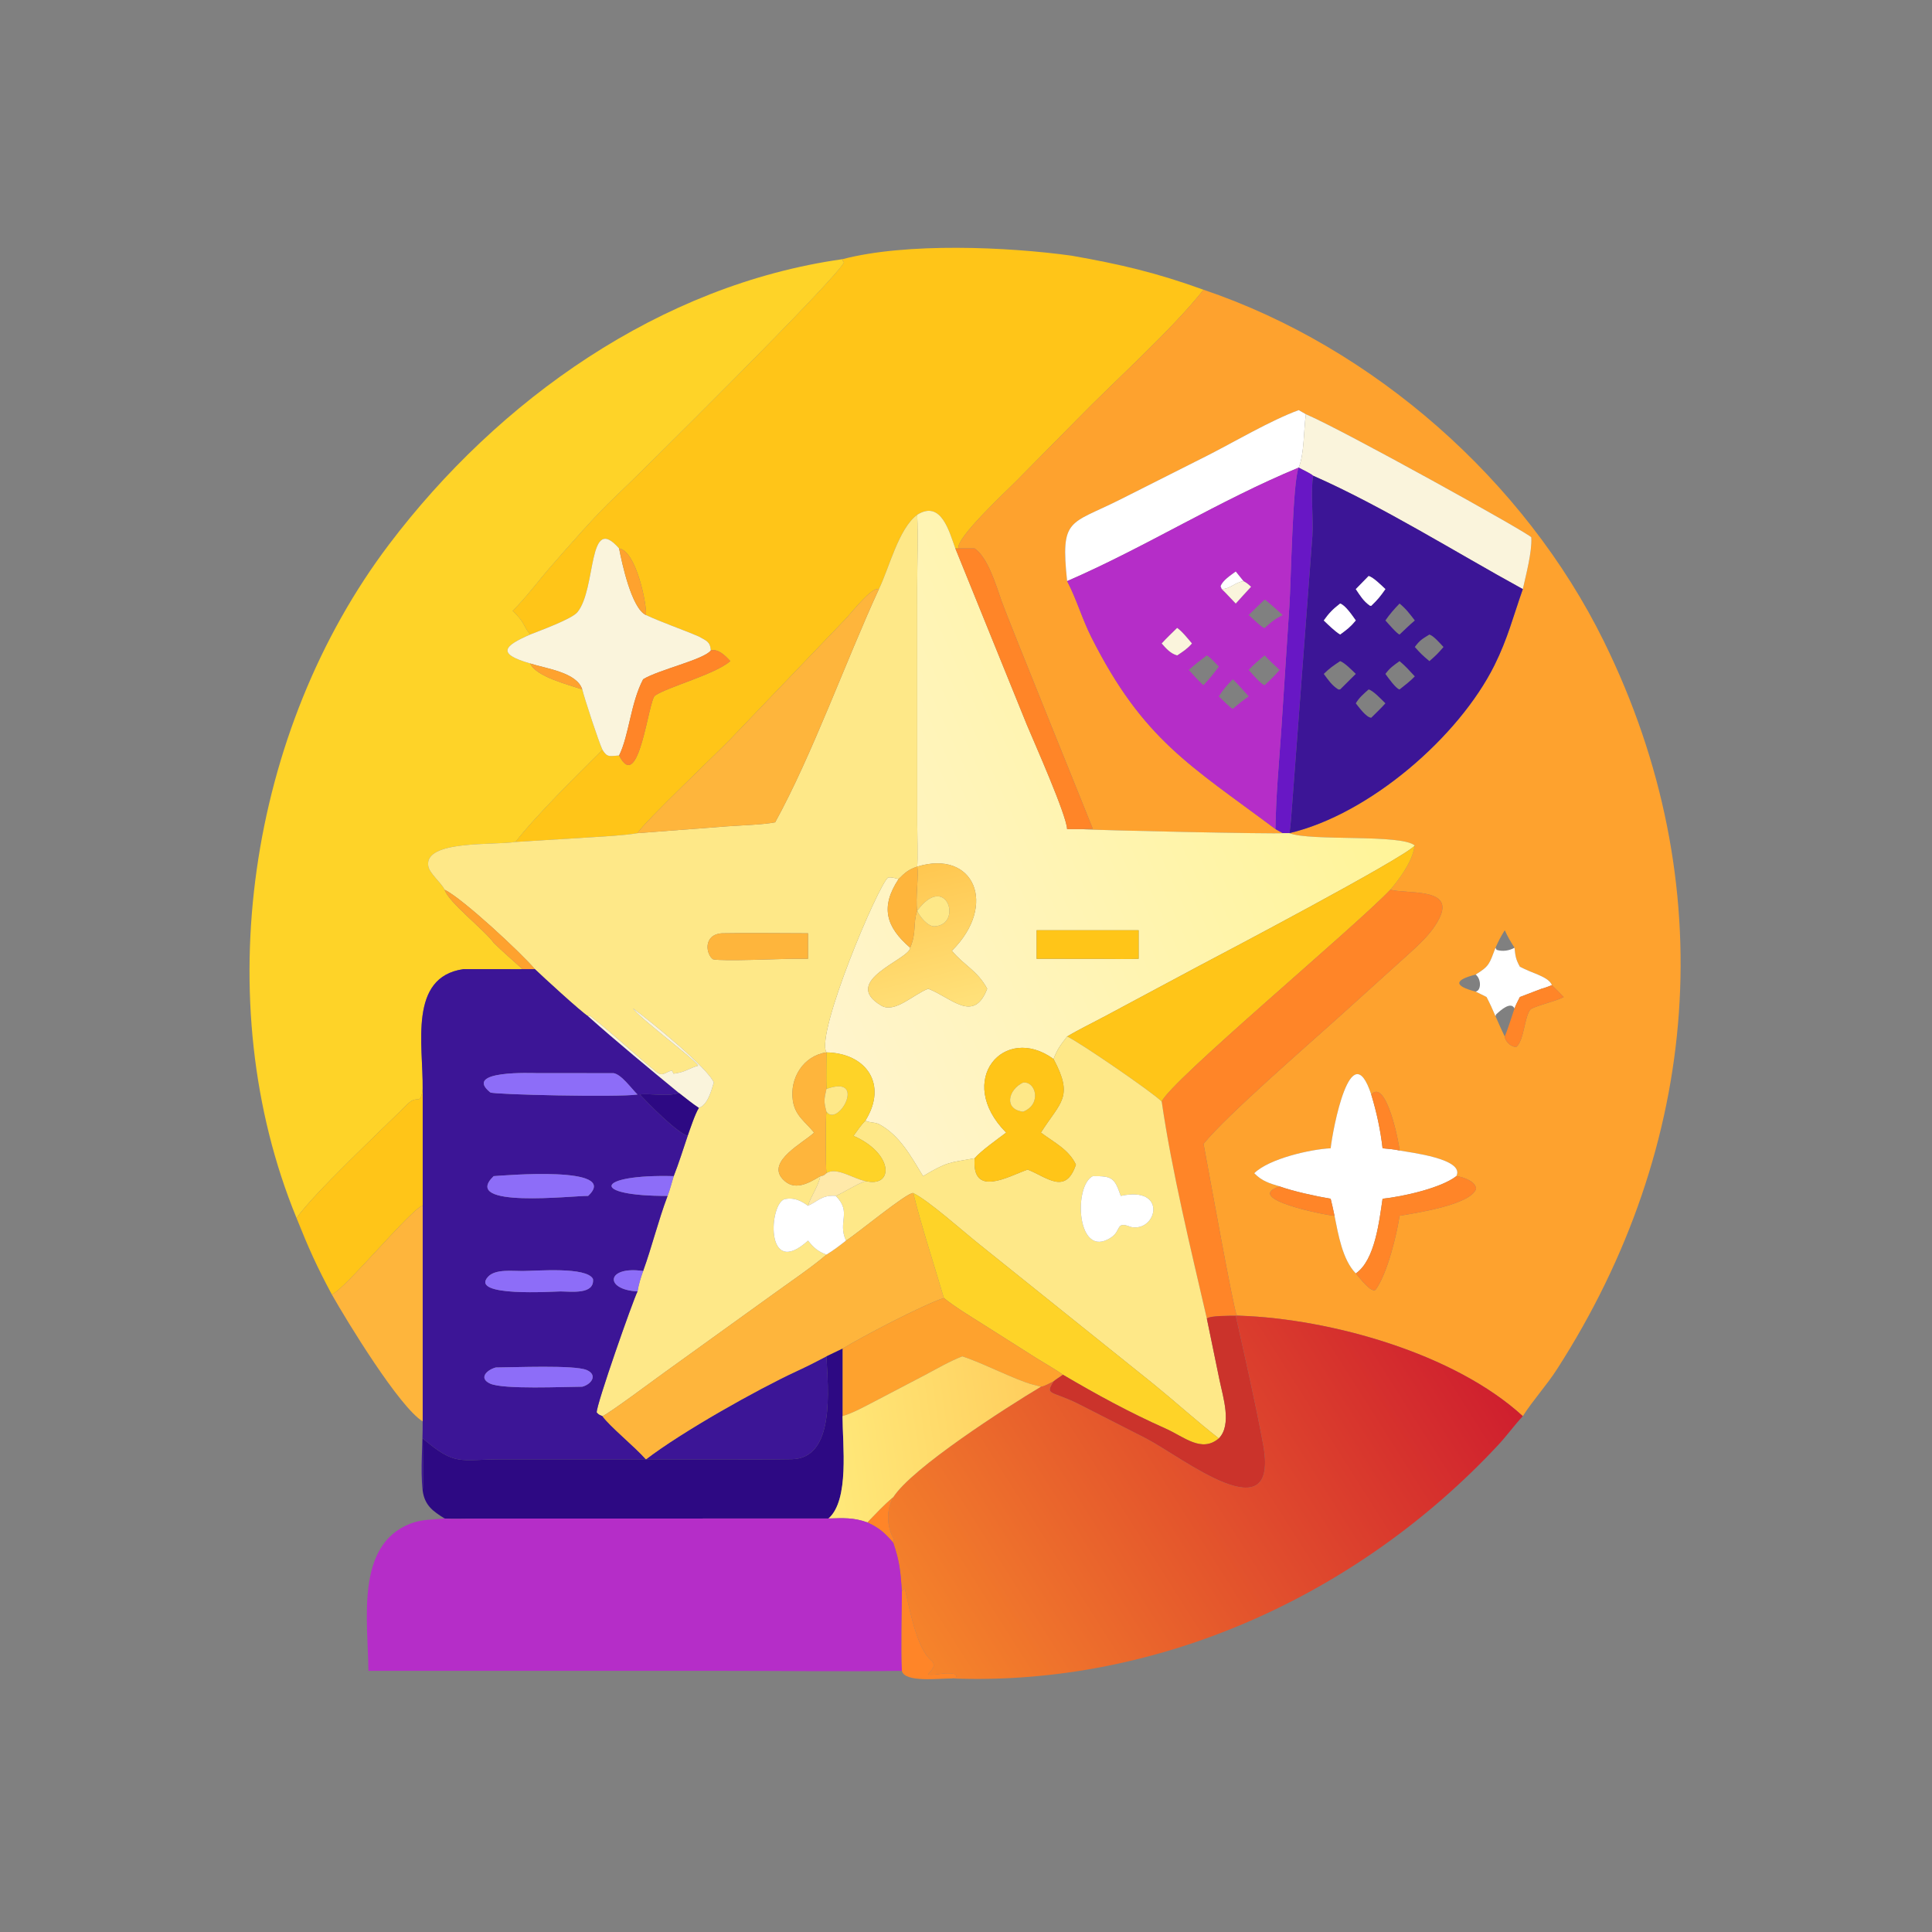 <?xml version="1.0" encoding="utf-8" ?><svg xmlns="http://www.w3.org/2000/svg" xmlns:xlink="http://www.w3.org/1999/xlink" width="1024" height="1024" viewBox="0 0 1024 1024"><rect x="0" y="0" width="1024" height="1024" fill="#808080" stroke="none"/><path fill="#FFC518" transform="scale(2 2)" d="M223.276 68.682C240.308 64.233 266.954 65.412 283.945 67.752C297.185 70.083 306.427 72.272 318.954 76.788C310.319 87.681 295.461 100.854 285.42 111.175L269.215 127.589C266.925 129.928 253.156 142.672 254.01 145.342L253.179 145.342C251.549 140.847 249.403 132.414 243.067 136.423C238.134 140.06 235.663 150.498 232.916 156.121C230.952 155.463 225.644 162.432 224.056 164.065L193.602 195.861C190.186 199.434 170.788 217.798 168.952 220.794C165.426 221.412 159.947 221.669 156.246 221.914L136.615 223.12C141.775 216.406 153.074 205.235 159.652 198.704C160.976 200.85 161.582 200.353 164.069 200.211C169.362 210.636 171.785 185.546 173.599 184.323C177.006 182.026 189.477 178.725 193.539 175.205C192.311 173.85 190.343 171.842 188.381 172.361C188.19 169.962 187.155 169.821 185.204 168.684C180.651 166.729 175.579 165.021 171.185 162.989C171.484 160.345 168.622 146.01 164.069 145.342C155.668 135.695 158.155 155.976 153.018 162.246C151.519 164.076 142.792 167.231 140.495 168.158C138.437 165.523 139.198 165.11 135.863 161.866C139.214 158.626 142.814 153.757 145.951 150.174C150.659 144.796 158.062 136.257 163.28 131.426C167.657 127.374 222.671 72.927 223.656 69.479L223.275 69.113L223.276 68.682Z"/><path fill="#FED328" transform="scale(2 2)" d="M78.596 322.81C54.959 265.343 65.907 193.444 103.097 144.281C132.099 105.94 174.966 75.498 223.276 68.682L223.275 69.113L223.656 69.479C222.671 72.927 167.657 127.374 163.28 131.426C158.062 136.257 150.659 144.796 145.951 150.174C142.814 153.757 139.214 158.626 135.863 161.866C139.198 165.11 138.437 165.523 140.495 168.158C133.594 171.172 131.459 173.228 140.495 175.821C142.056 179.339 150.549 181.418 154.307 182.71C154.96 185.336 158.551 196.295 159.652 198.704C153.074 205.235 141.775 216.406 136.615 223.12C131.126 224.059 112.288 222.53 113.497 229.531C113.833 231.477 116.834 233.813 117.837 235.776C118.726 239.012 128.382 246.433 130.822 249.841C133.416 252.405 135.808 254.4 138.471 256.837C137.3 256.842 136.06 256.872 134.897 256.837L122.769 256.837C108.176 258.957 112.165 276.936 112.013 288.589C111.344 293.301 110.734 289.863 108.02 292.571C101.759 298.818 82.82 316.533 78.596 322.81Z"/><path fill="#FEA22E" transform="scale(2 2)" d="M254.01 145.342C253.156 142.672 266.925 129.928 269.215 127.589L285.42 111.175C295.461 100.854 310.319 87.681 318.954 76.788C363.999 92.023 404.091 127.356 425.068 170.006C456.615 234.148 450.626 303.795 412.616 362.862C409.843 367.172 406.225 371.096 403.566 375.291C385.335 358.581 352.569 349.536 328.682 348.684L327.75 348.513C326.947 347.371 319.962 308.433 318.954 303.14C325.066 295.57 347.083 276.538 355.132 269.247L370.695 255.188C374.556 251.63 379.849 247.433 381.809 242.519C384.715 235.235 372.748 236.965 368.452 235.776C370.702 233.163 373.759 228.942 374.591 225.544L374.94 224.086C371.45 220.929 347.245 223.016 341.699 220.794L341.699 220.794C362.933 215.777 386.604 195.291 396.055 176.284C399.56 169.236 401.022 163.327 403.566 156.121C404.404 152.312 406.025 146.327 405.817 142.413C405.776 141.638 355.346 113.636 346.072 109.773L344.171 108.685C336.875 111.334 327 117.164 319.886 120.775L296.565 132.527C283.336 139.136 281.044 137.21 282.793 154.006L282.981 154.363C285.286 158.799 286.812 164.084 289.213 168.848C302.934 196.075 315.405 202.809 338.009 219.721L339.928 220.794C339.001 221.067 289.403 220.043 286.715 219.721C287.702 219.655 288.509 219.724 289.587 219.617C289.61 219.523 267.002 163.772 265.419 159.266C263.988 155.192 261.862 147.849 258.302 145.342L254.01 145.342ZM396.321 251.164C394.709 255.363 394.773 255.995 391.057 258.27C385.491 259.686 385.082 261.233 391.057 262.786C392.025 263.258 392.997 263.724 393.953 264.221C394.88 266.008 395.531 267.452 396.321 269.309C397.1 271.036 397.937 273.009 398.777 274.685C398.848 275.969 400.535 277.645 401.924 277.387C403.943 275.431 403.973 269.51 405.569 267.536C406.152 266.814 412.333 265.282 414.059 264.394L414.393 264.221C413.375 263.18 412.322 262.061 411.255 261.079C410.825 259.705 408.761 258.814 407.535 258.27C405.757 257.571 404.479 257.046 402.781 256.186C401.683 254.203 401.589 253.332 401.359 251.164C400.286 249.438 399.607 248.363 398.777 246.524C397.667 248.308 397.173 249.255 396.321 251.164ZM363.393 290.059C358.005 273.642 353.16 299.428 352.641 304.306C347.287 304.561 336.296 307.064 332.389 310.918C334.468 313.038 336.374 313.569 339.115 314.413C329.138 317.717 351.56 322.098 353.66 322.202C354.645 327.069 355.755 333.856 359.3 337.471C360.046 338.281 363.614 343.132 364.645 341.673C367.679 337.382 370.151 327.227 370.901 322.202C375.144 321.455 389.777 319.315 391.178 315.032C391.086 313.03 387.618 311.861 385.948 311.688C388.296 307.076 373.597 305.416 370.901 304.9C370.806 303.023 367.37 285.606 363.393 290.059Z"/><path fill="white" transform="scale(2 2)" d="M344.171 108.685L346.072 109.773C345.476 114.017 345.668 120.281 344.171 123.916L344.171 123.916C323.07 132.641 303.684 144.942 282.793 154.006C281.044 137.21 283.336 139.136 296.565 132.527L319.886 120.775C327 117.164 336.875 111.334 344.171 108.685Z"/><path fill="#FAF4DC" transform="scale(2 2)" d="M346.072 109.773C355.346 113.636 405.776 141.638 405.817 142.413C406.025 146.327 404.404 152.312 403.566 156.121C385.629 146.294 366.478 134.228 348.018 126.077C346.97 125.256 345.425 124.622 344.171 123.916C345.668 120.281 345.476 114.017 346.072 109.773Z"/><path fill="#6817C5" transform="scale(2 2)" d="M344.171 123.916L344.171 123.916C345.425 124.622 346.97 125.256 348.018 126.077C347.258 130.146 348.112 137.42 347.796 142.072L342.487 212.578C342.271 214.963 342.116 218.54 341.699 220.794L341.699 220.794L339.928 220.794L338.009 219.721C338.157 210.539 338.901 202.848 339.534 193.751L341.701 160.588C342.123 154.49 342.541 127.491 344.171 123.916Z"/><path fill="#B52DC8" transform="scale(2 2)" d="M282.793 154.006C303.684 144.942 323.07 132.641 344.171 123.916C342.541 127.491 342.123 154.49 341.701 160.588L339.534 193.751C338.901 202.848 338.157 210.539 338.009 219.721C315.405 202.809 302.934 196.075 289.213 168.848C286.812 164.084 285.286 158.799 282.981 154.363L282.793 154.006ZM329.533 154.006L327.485 151.464C326.138 152.481 323.997 153.816 323.48 155.374L323.786 156.121C324.776 157.018 326.427 158.878 327.485 159.942C328.808 158.454 330.19 156.973 331.536 155.502C330.683 154.729 330.521 154.554 329.533 154.006ZM335.143 158.893C333.734 160.242 332.283 161.602 330.917 162.989C331.763 163.713 334.416 166.348 335.09 166.436L335.143 166.411C336.96 164.81 337.726 164.121 339.928 162.989C339.159 162.306 335.786 159.206 335.143 158.893ZM311.949 166.411C310.736 167.618 308.962 169.28 307.868 170.527C309.017 171.826 310.174 173.188 311.949 173.688C313.56 172.628 314.562 172.002 315.872 170.527C314.974 169.446 313.112 167.149 311.949 166.411ZM319.825 173.688C318.037 175.028 316.691 176.044 315.05 177.543C315.94 178.521 318.001 180.915 318.954 181.571C320.641 179.766 321.531 178.636 323.003 176.653C322.164 175.793 320.799 174.251 319.825 173.688ZM335.143 173.688C333.534 175.029 332.319 175.999 330.917 177.543C331.725 178.429 334.232 181.444 335.143 181.571C336.76 180.111 337.663 179.178 339.115 177.543C337.879 176.376 336.25 174.919 335.143 173.688ZM326.711 180.008C325.199 181.568 324.171 182.682 323.003 184.544C323.727 185.245 325.97 187.558 326.711 187.848C328.221 186.53 329.282 185.713 330.917 184.544C329.998 183.546 327.592 180.786 326.711 180.008Z"/><path fill="#3C1596" transform="scale(2 2)" d="M348.018 126.077C366.478 134.228 385.629 146.294 403.566 156.121C401.022 163.327 399.56 169.236 396.055 176.284C386.604 195.291 362.933 215.777 341.699 220.794C342.116 218.54 342.271 214.963 342.487 212.578L347.796 142.072C348.112 137.42 347.258 130.146 348.018 126.077ZM362.698 152.649L359.3 156.121C360.465 157.851 361.327 159.323 363.063 160.525L363.393 160.552C365.12 158.889 365.764 158.093 367.146 156.121C366.159 155.201 363.944 152.959 362.698 152.649ZM355.152 159.942C353.205 161.456 352.266 162.406 350.81 164.428C352.051 165.617 353.701 167.257 355.152 168.158C356.925 166.853 357.861 166.171 359.3 164.428C358.441 163.22 356.563 160.393 355.152 159.942ZM370.901 159.942C369.564 161.311 368.22 162.841 367.146 164.428C367.776 165.12 370.246 168.006 370.901 168.158C372.212 166.922 373.577 165.592 374.94 164.428C373.568 162.65 372.644 161.376 370.901 159.942ZM378.804 168.158C376.903 169.347 376.283 169.625 374.94 171.46C376.444 173.16 377.066 173.755 378.804 175.205C380.422 173.822 381.15 173.101 382.541 171.46C381.682 170.549 379.915 168.476 378.804 168.158ZM355.152 175.205C353.346 176.406 352.337 177.095 350.81 178.591C352.013 180.202 352.956 181.657 354.69 182.72L355.152 182.71L359.3 178.591C358.355 177.675 356.348 175.615 355.152 175.205ZM370.901 175.205C369.26 176.386 368.393 176.944 367.146 178.591C367.77 179.453 369.96 182.565 370.901 182.71C372.205 181.666 373.823 180.449 374.94 179.251C373.548 177.739 372.472 176.522 370.901 175.205ZM362.698 182.71C361.327 183.937 360.26 184.791 359.3 186.386C360.099 187.38 362.06 190.142 363.393 190.208C364.513 189.086 366.142 187.544 367.146 186.386C366.144 185.407 363.884 182.976 362.698 182.71Z"/><defs><linearGradient id="gradient_0" gradientUnits="userSpaceOnUse" x1="351" y1="175.354" x2="203.341" y2="242.955"><stop offset="0" stop-color="#FFF498"/><stop offset="1" stop-color="#FFF4CC"/></linearGradient></defs><path fill="url(#gradient_0)" transform="scale(2 2)" d="M243.067 136.423C249.403 132.414 251.549 140.847 253.179 145.342L272.167 192.179C274.15 196.922 282.602 215.889 282.793 219.721L286.715 219.721C289.403 220.043 339.001 221.067 339.928 220.794L341.699 220.794C347.245 223.016 371.45 220.929 374.94 224.086C371.545 227.697 323.664 252.863 317.494 256.118L293.212 269.105C289.963 270.862 285.885 272.823 282.793 274.685C281.081 276.915 280.169 278.029 279.211 280.65C266.087 271.106 252.968 286.387 266.641 300.154C264.588 301.698 259.757 305.152 258.302 306.94C251.511 308.186 251.223 307.761 244.619 311.688C241.442 306.515 238.618 301.078 233.111 297.997C231.902 297.32 230.437 297.605 229.343 296.971C235.333 287.381 229.597 279.091 219.013 278.892C216.045 273.969 232.81 234.347 235.364 232.54C236.395 232.432 237.131 232.701 238.138 232.95C233.253 240.343 234.76 245.625 241.203 251.164C241.116 254.223 222.504 259.954 233.551 266.497C237.127 268.614 242.138 263.465 245.988 262.026C252.147 264.391 258.034 271.31 261.619 262.026C258.977 257.155 255.557 255.92 252.265 251.959C264.53 239.781 258.055 225.035 243.067 229.663C243.267 227.773 243.083 220.62 243.081 218.416L243.07 155.482C243.074 149.604 243.328 142.143 243.067 136.423ZM274.709 246.524L274.709 254.086L292.371 254.107C295.214 254.11 298.993 254.227 301.751 254.086L301.751 246.524L274.709 246.524Z"/><path fill="#FEE888" transform="scale(2 2)" d="M232.916 156.121C235.663 150.498 238.134 140.06 243.067 136.423C243.328 142.143 243.074 149.604 243.07 155.482L243.081 218.416C243.083 220.62 243.267 227.773 243.067 229.663L243.067 229.663C240.784 230.425 239.846 231.236 238.138 232.95C237.131 232.701 236.395 232.432 235.364 232.54C232.81 234.347 216.045 273.969 219.013 278.892L219.013 278.892C212.902 279.784 209.242 285.699 210.106 291.627C210.7 295.704 213.379 297.226 215.746 300.154C212.925 302.835 203.145 307.74 207.363 312.412C210.449 315.83 214.214 313.598 217.408 311.688C216.719 314.767 214.765 317.174 214.136 319.533C212.301 318.227 210.525 317.306 208.091 317.748C203.777 318.532 202.568 339.297 214.136 328.782C215.665 330.673 216.658 331.587 219.013 332.493C215.367 335.675 208.535 340.308 204.443 343.287L176.013 363.76C173.727 365.389 161.268 374.696 159.652 375.291C158.86 374.951 158.708 374.96 158.13 374.311C158.03 372.245 167.736 344.624 168.952 342.24C169.294 340.228 169.765 338.744 170.439 336.834C172.761 330.432 174.434 323.505 176.919 316.926C177.423 315.666 178.123 313.077 178.543 311.688C179.847 308.397 181.092 304.414 182.239 301.018C182.902 299.144 184.224 295.135 185.204 293.61C187.564 292.799 188.524 289.011 189.161 286.891C187.711 283.118 172.311 270.51 167.738 267.23C169.039 269.443 184.288 280.843 185.02 282.417C182.329 283.191 181.764 284.118 178.486 284.545L178.103 283.723C176.535 283.932 175.675 285.467 174.001 284.117C168.079 279.34 162.367 273.86 156.369 269.209L155.859 269.309C154.038 268.203 143.662 258.675 141.762 256.837C138.1 252.524 122.742 238.227 117.837 235.776C116.834 233.813 113.833 231.477 113.497 229.531C112.288 222.53 131.126 224.059 136.615 223.12L156.246 221.914C159.947 221.669 165.426 221.412 168.952 220.794L192.752 218.982C195.858 218.752 202.62 218.54 205.437 217.909C215.193 200.198 224.205 175.053 232.916 156.121ZM191.335 247.331C186.247 247.668 187.083 252.974 188.972 254.223C191.769 254.813 206.803 254.081 210.625 254.086L214.136 254.086L214.136 247.331C206.662 247.33 198.771 247.192 191.335 247.331Z"/><path fill="#FAF4DC" transform="scale(2 2)" d="M140.495 168.158C142.792 167.231 151.519 164.076 153.018 162.246C158.155 155.976 155.668 135.695 164.069 145.342C164.791 149.08 167.36 161.258 171.185 162.989C175.579 165.021 180.651 166.729 185.204 168.684C187.155 169.821 188.19 169.962 188.381 172.361C186.602 174.79 174.542 177.479 170.439 180.008C167.11 186.334 166.714 194.87 164.069 200.211C161.582 200.353 160.976 200.85 159.652 198.704C158.551 196.295 154.96 185.336 154.307 182.71C152.875 178.137 144.596 177.179 140.495 175.821C131.459 173.228 133.594 171.172 140.495 168.158Z"/><path fill="#FF8528" transform="scale(2 2)" d="M253.179 145.342L254.01 145.342L258.302 145.342C261.862 147.849 263.988 155.192 265.419 159.266C267.002 163.772 289.61 219.523 289.587 219.617C288.509 219.724 287.702 219.655 286.715 219.721L282.793 219.721C282.602 215.889 274.15 196.922 272.167 192.179L253.179 145.342Z"/><path fill="#FEA22E" transform="scale(2 2)" d="M164.069 145.342C168.622 146.01 171.484 160.345 171.185 162.989C167.36 161.258 164.791 149.08 164.069 145.342Z"/><path fill="white" transform="scale(2 2)" d="M327.485 151.464L329.533 154.006C327.158 154.401 326.091 156.049 323.786 156.121L323.48 155.374C323.997 153.816 326.138 152.481 327.485 151.464Z"/><path fill="white" transform="scale(2 2)" d="M359.3 156.121L362.698 152.649C363.944 152.959 366.159 155.201 367.146 156.121C365.764 158.093 365.12 158.889 363.393 160.552L363.063 160.525C361.327 159.323 360.465 157.851 359.3 156.121Z"/><path fill="#FAF4DC" transform="scale(2 2)" d="M329.533 154.006C330.521 154.554 330.683 154.729 331.536 155.502C330.19 156.973 328.808 158.454 327.485 159.942C326.427 158.878 324.776 157.018 323.786 156.121C326.091 156.049 327.158 154.401 329.533 154.006Z"/><path fill="#FEB53C" transform="scale(2 2)" d="M168.952 220.794C170.788 217.798 190.186 199.434 193.602 195.861L224.056 164.065C225.644 162.432 230.952 155.463 232.916 156.121C224.205 175.053 215.193 200.198 205.437 217.909C202.62 218.54 195.858 218.752 192.752 218.982L168.952 220.794Z"/><path fill="white" transform="scale(2 2)" d="M350.81 164.428C352.266 162.406 353.205 161.456 355.152 159.942C356.563 160.393 358.441 163.22 359.3 164.428C357.861 166.171 356.925 166.853 355.152 168.158C353.701 167.257 352.051 165.617 350.81 164.428Z"/><path fill="#FAF4DC" transform="scale(2 2)" d="M307.868 170.527C308.962 169.28 310.736 167.618 311.949 166.411C313.112 167.149 314.974 169.446 315.872 170.527C314.562 172.002 313.56 172.628 311.949 173.688C310.174 173.188 309.017 171.826 307.868 170.527Z"/><path fill="#FF8528" transform="scale(2 2)" d="M188.381 172.361C190.343 171.842 192.311 173.85 193.539 175.205C189.477 178.725 177.006 182.026 173.599 184.323C171.785 185.546 169.362 210.636 164.069 200.211C166.714 194.87 167.11 186.334 170.439 180.008C174.542 177.479 186.602 174.79 188.381 172.361Z"/><path fill="#FEA22E" transform="scale(2 2)" d="M140.495 175.821C144.596 177.179 152.875 178.137 154.307 182.71C150.549 181.418 142.056 179.339 140.495 175.821Z"/><path fill="#FFC518" transform="scale(2 2)" d="M374.94 224.086L374.591 225.544C373.759 228.942 370.702 233.163 368.452 235.776C359.023 245.733 309.984 286.662 307.868 291.937C305.723 289.65 285.642 275.894 282.793 274.685C285.885 272.823 289.963 270.862 293.212 269.105L317.494 256.118C323.664 252.863 371.545 227.697 374.94 224.086Z"/><defs><linearGradient id="gradient_1" gradientUnits="userSpaceOnUse" x1="239.487" y1="230.708" x2="248.998" y2="268.219"><stop offset="0" stop-color="#FFC750"/><stop offset="1" stop-color="#FFE17A"/></linearGradient></defs><path fill="url(#gradient_1)" transform="scale(2 2)" d="M243.067 229.663L243.067 229.663C258.055 225.035 264.53 239.781 252.265 251.959C255.557 255.92 258.977 257.155 261.619 262.026C258.034 271.31 252.147 264.391 245.988 262.026C242.138 263.465 237.127 268.614 233.551 266.497C222.504 259.954 241.116 254.223 241.203 251.164C242.963 247.051 241.895 244.677 243.067 241.372C243.717 242.871 245.884 245.602 247.7 245.489C255.299 245.013 250.754 230.937 243.067 241.372C242.531 238.272 243.561 231.77 243.067 229.663Z"/><path fill="#FEB53C" transform="scale(2 2)" d="M238.138 232.95C239.846 231.236 240.784 230.425 243.067 229.663C243.561 231.77 242.531 238.272 243.067 241.372L243.067 241.372C241.895 244.677 242.963 247.051 241.203 251.164C234.76 245.625 233.253 240.343 238.138 232.95Z"/><path fill="#FEA22E" transform="scale(2 2)" d="M130.822 249.841C128.382 246.433 118.726 239.012 117.837 235.776C122.742 238.227 138.1 252.524 141.762 256.837L138.471 256.837C135.808 254.4 133.416 252.405 130.822 249.841Z"/><path fill="#FF8528" transform="scale(2 2)" d="M368.452 235.776C372.748 236.965 384.715 235.235 381.809 242.519C379.849 247.433 374.556 251.63 370.695 255.188L355.132 269.247C347.083 276.538 325.066 295.57 318.954 303.14C319.962 308.433 326.947 347.371 327.75 348.513L328.682 348.684L327.485 348.684C325.895 348.72 320.743 348.61 319.825 349.43C315.623 331.206 310.541 310.373 307.868 291.937C309.984 286.662 359.023 245.733 368.452 235.776Z"/><path fill="#FEE888" transform="scale(2 2)" d="M243.067 241.372C250.754 230.937 255.299 245.013 247.7 245.489C245.884 245.602 243.717 242.871 243.067 241.372L243.067 241.372Z"/><path fill="#FFC518" transform="scale(2 2)" d="M274.709 254.086L274.709 246.524L301.751 246.524L301.751 254.086C298.993 254.227 295.214 254.11 292.371 254.107L274.709 254.086Z"/><path fill="#FEB53C" transform="scale(2 2)" d="M210.625 254.086C206.803 254.081 191.769 254.813 188.972 254.223C187.083 252.974 186.247 247.668 191.335 247.331C198.771 247.192 206.662 247.33 214.136 247.331L214.136 254.086L210.625 254.086Z"/><path fill="white" transform="scale(2 2)" d="M391.057 258.27C394.773 255.995 394.709 255.363 396.321 251.164L396.62 251.725C398.205 252.206 399.908 251.976 401.359 251.164C401.589 253.332 401.683 254.203 402.781 256.186C404.479 257.046 405.757 257.571 407.535 258.27C408.761 258.814 410.825 259.705 411.255 261.079C410.383 261.405 409.416 261.813 408.522 262.026L402.781 264.221C402.278 265.216 401.735 266.205 401.359 267.251C400.395 265.308 397.753 267.631 396.462 268.859L396.321 269.309C395.531 267.452 394.88 266.008 393.953 264.221C392.997 263.724 392.025 263.258 391.057 262.786C392.601 262.511 392.567 259.395 391.057 258.27Z"/><path fill="#3C1596" transform="scale(2 2)" d="M112.013 288.589C112.165 276.936 108.176 258.957 122.769 256.837L134.897 256.837C136.06 256.872 137.3 256.842 138.471 256.837L141.762 256.837C143.662 258.675 154.038 268.203 155.859 269.309C163.233 275.878 172.247 283.326 179.939 289.649C176.797 290.718 172.125 289.665 169.552 290.059C171.907 292.548 179.362 300.16 182.239 301.018C181.092 304.414 179.847 308.397 178.543 311.688C157.645 311.128 156.103 317.001 176.919 316.926C174.434 323.505 172.761 330.432 170.439 336.834C160.706 335.387 159.997 341.775 168.952 342.24C167.736 344.624 158.03 372.245 158.13 374.311C158.708 374.96 158.86 374.951 159.652 375.291C161.676 378.095 168.009 383.176 171.185 386.753C180.702 379.449 200.581 368.263 211.08 363.401C213.751 362.165 216.422 360.824 219.013 359.448C219.447 368.224 221.357 386.511 209.836 386.702C203.746 386.802 197.646 386.763 191.555 386.761L133.252 386.738C121.508 386.748 120.848 388.646 112.013 381.188C112.058 382.962 112.225 393.691 112.013 395.03C111.364 389.517 112.078 382.355 112.013 376.68L112.013 319.533L112.013 288.589ZM162.584 284.395L142.353 284.386C141.268 284.386 122.507 283.546 129.935 289.502C130.665 290.087 163.973 290.836 168.952 290.059C167.297 288.463 164.697 284.722 162.584 284.395ZM130.822 311.688C121.871 320.338 151.837 316.85 155.859 316.926C164.602 308.794 133.218 311.539 130.822 311.688ZM138.471 336.834C135.822 336.86 131.304 336.251 129.359 338.333C124.246 343.805 146.88 342.245 148.522 342.24C151.298 342.244 157.625 343.162 157.143 338.932C155.449 335.656 142.285 336.816 138.471 336.834ZM131.39 362.397C128.989 363.044 126.759 365.25 129.915 366.679C133.415 368.265 149.474 367.503 154.307 367.492C156.765 366.846 158.44 364.373 155.509 363.085C152.285 361.669 136.012 362.387 131.39 362.397Z"/><path fill="#FF8528" transform="scale(2 2)" d="M408.522 262.026C409.416 261.813 410.383 261.405 411.255 261.079C412.322 262.061 413.375 263.18 414.393 264.221L414.059 264.394C412.333 265.282 406.152 266.814 405.569 267.536C403.973 269.51 403.943 275.431 401.924 277.387C400.535 277.645 398.848 275.969 398.777 274.685C399.488 273.068 400.735 269.08 401.359 267.251C401.735 266.205 402.278 265.216 402.781 264.221L408.522 262.026Z"/><path fill="#FAF4DC" transform="scale(2 2)" d="M155.859 269.309L156.369 269.209C162.367 273.86 168.079 279.34 174.001 284.117C175.675 285.467 176.535 283.932 178.103 283.723L178.486 284.545C181.764 284.118 182.329 283.191 185.02 282.417C184.288 280.843 169.039 269.443 167.738 267.23C172.311 270.51 187.711 283.118 189.161 286.891C188.524 289.011 187.564 292.799 185.204 293.61C183.429 292.436 181.629 290.968 179.939 289.649C172.247 283.326 163.233 275.878 155.859 269.309Z"/><path fill="#FEE888" transform="scale(2 2)" d="M279.211 280.65C280.169 278.029 281.081 276.915 282.793 274.685C285.642 275.894 305.723 289.65 307.868 291.937C310.541 310.373 315.623 331.206 319.825 349.43L323.182 365.722C324.098 370.168 326.541 377.595 323.003 381.188C317.162 376.634 311.509 371.51 305.712 366.796L259.63 329.83C255.515 326.573 246.091 318.139 242.021 316.171C240.529 315.819 226.837 327.176 224.194 328.782C221.886 323.713 225.833 321.349 221.496 316.926C224.274 315.669 226.432 314.096 229.343 312.989C236.959 314.842 236.852 305.662 226.192 301.018C227.184 299.637 228.156 298.181 229.343 296.971C230.437 297.605 231.902 297.32 233.111 297.997C238.618 301.078 241.442 306.515 244.619 311.688C251.223 307.761 251.511 308.186 258.302 306.94C257.43 317.521 267.239 311.747 272.062 310.063L272.357 309.964C277.521 312.009 282.411 316.766 285.137 308.633C283.235 304.662 279.546 302.876 275.853 300.154C281.068 291.94 284.623 290.826 279.211 280.65ZM289.599 311.688C284.37 314.297 285.364 333.958 294.436 327.96C297.263 326.091 295.588 323.507 299.644 325.146C306.595 326.705 309.581 314.171 297.014 316.926C295.339 312.095 294.738 311.663 289.599 311.688Z"/><path fill="#FFC518" transform="scale(2 2)" d="M266.641 300.154C252.968 286.387 266.087 271.106 279.211 280.65C284.623 290.826 281.068 291.94 275.853 300.154C279.546 302.876 283.235 304.662 285.137 308.633C282.411 316.766 277.521 312.009 272.357 309.964L272.062 310.063C267.239 311.747 257.43 317.521 258.302 306.94C259.757 305.152 264.588 301.698 266.641 300.154ZM271.139 286.891C267.071 288.815 266.026 294.051 271.139 294.603C276.123 292.68 274.535 286.516 271.139 286.891Z"/><path fill="#FED328" transform="scale(2 2)" d="M219.013 278.892C229.597 279.091 235.333 287.381 229.343 296.971C228.156 298.181 227.184 299.637 226.192 301.018C236.852 305.662 236.959 314.842 229.343 312.989C226.364 312.497 221.605 309.101 219.013 310.918C218.8 309.265 218.764 295.868 219.013 294.603C222.132 298.973 229.934 284.644 219.013 288.589C218.918 285.536 219.01 281.984 219.013 278.892L219.013 278.892Z"/><path fill="#FEB53C" transform="scale(2 2)" d="M215.746 300.154C213.379 297.226 210.7 295.704 210.106 291.627C209.242 285.699 212.902 279.784 219.013 278.892C219.01 281.984 218.918 285.536 219.013 288.589C218.4 291.432 218.274 291.768 219.013 294.603C218.764 295.868 218.8 309.265 219.013 310.918C218.366 311.467 218.382 311.521 217.527 311.714L217.408 311.688C214.214 313.598 210.449 315.83 207.363 312.412C203.145 307.74 212.925 302.835 215.746 300.154Z"/><path fill="#8D6DF8" transform="scale(2 2)" d="M168.952 290.059C163.973 290.836 130.665 290.087 129.935 289.502C122.507 283.546 141.268 284.386 142.353 284.386L162.584 284.395C164.697 284.722 167.297 288.463 168.952 290.059Z"/><path fill="white" transform="scale(2 2)" d="M352.641 304.306C353.16 299.428 358.005 273.642 363.393 290.059C364.828 294.765 365.828 299.409 366.396 304.306C367.908 304.454 369.423 304.557 370.901 304.9C373.597 305.416 388.296 307.076 385.948 311.688C381.861 314.878 371.662 317.129 366.396 317.677C365.517 323.496 364.42 333.966 359.3 337.471C355.755 333.856 354.645 327.069 353.66 322.202C353.344 320.641 353.024 319.223 352.641 317.677C348.84 317.048 342.653 315.692 339.115 314.413C336.374 313.569 334.468 313.038 332.389 310.918C336.296 307.064 347.287 304.561 352.641 304.306Z"/><path fill="#FEE888" transform="scale(2 2)" d="M271.139 294.603C266.026 294.051 267.071 288.815 271.139 286.891C274.535 286.516 276.123 292.68 271.139 294.603Z"/><path fill="#FEE888" transform="scale(2 2)" d="M219.013 288.589C229.934 284.644 222.132 298.973 219.013 294.603C218.274 291.768 218.4 291.432 219.013 288.589Z"/><path fill="#FFC518" transform="scale(2 2)" d="M78.596 322.81C82.82 316.533 101.759 298.818 108.02 292.571C110.734 289.863 111.344 293.301 112.013 288.589L112.013 319.533C109.215 320.04 91.015 342.169 87.932 343.042C83.914 335.558 81.728 330.655 78.596 322.81Z"/><path fill="#FF8528" transform="scale(2 2)" d="M363.393 290.059C367.37 285.606 370.806 303.023 370.901 304.9C369.423 304.557 367.908 304.454 366.396 304.306C365.828 299.409 364.828 294.765 363.393 290.059Z"/><path fill="#2D0983" transform="scale(2 2)" d="M169.552 290.059C172.125 289.665 176.797 290.718 179.939 289.649C181.629 290.968 183.429 292.436 185.204 293.61C184.224 295.135 182.902 299.144 182.239 301.018C179.362 300.16 171.907 292.548 169.552 290.059Z"/><path fill="#FFE9A9" transform="scale(2 2)" d="M219.013 310.918C221.605 309.101 226.364 312.497 229.343 312.989C226.432 314.096 224.274 315.669 221.496 316.926C217.743 316.636 216.788 318.367 214.136 319.533C214.765 317.174 216.719 314.767 217.408 311.688L217.527 311.714C218.382 311.521 218.366 311.467 219.013 310.918Z"/><path fill="#8D6DF8" transform="scale(2 2)" d="M155.859 316.926C151.837 316.85 121.871 320.338 130.822 311.688C133.218 311.539 164.602 308.794 155.859 316.926Z"/><path fill="#8D6DF8" transform="scale(2 2)" d="M176.919 316.926C156.103 317.001 157.645 311.128 178.543 311.688C178.123 313.077 177.423 315.666 176.919 316.926Z"/><path fill="white" transform="scale(2 2)" d="M299.644 325.146C295.588 323.507 297.263 326.091 294.436 327.96C285.364 333.958 284.37 314.297 289.599 311.688C294.738 311.663 295.339 312.095 297.014 316.926C309.581 314.171 306.595 326.705 299.644 325.146Z"/><path fill="#FF8528" transform="scale(2 2)" d="M366.396 317.677C371.662 317.129 381.861 314.878 385.948 311.688C387.618 311.861 391.086 313.03 391.178 315.032C389.777 319.315 375.144 321.455 370.901 322.202C370.151 327.227 367.679 337.382 364.645 341.673C363.614 343.132 360.046 338.281 359.3 337.471C364.42 333.966 365.517 323.496 366.396 317.677Z"/><path fill="#FF8528" transform="scale(2 2)" d="M353.66 322.202C351.56 322.098 329.138 317.717 339.115 314.413C342.653 315.692 348.84 317.048 352.641 317.677C353.024 319.223 353.344 320.641 353.66 322.202Z"/><path fill="#FEB53C" transform="scale(2 2)" d="M224.194 328.782C226.837 327.176 240.529 315.819 242.021 316.171C244.397 325.691 247.385 334.598 250.132 343.976C244.138 346.017 228.552 354.188 223.276 357.403L219.013 359.448C216.422 360.824 213.751 362.165 211.08 363.401C200.581 368.263 180.702 379.449 171.185 386.753C168.009 383.176 161.676 378.095 159.652 375.291C161.268 374.696 173.727 365.389 176.013 363.76L204.443 343.287C208.535 340.308 215.367 335.675 219.013 332.493C221.04 331.255 222.341 330.233 224.194 328.782Z"/><path fill="#FED328" transform="scale(2 2)" d="M242.021 316.171C246.091 318.139 255.515 326.573 259.63 329.83L305.712 366.796C311.509 371.51 317.162 376.634 323.003 381.188C318.407 385.098 313.801 380.764 308.867 378.57C299.374 374.352 290.637 369.579 281.696 364.323C280.223 363.198 276.658 361.171 274.851 360.035L260.433 350.899C257.26 348.888 252.986 346.315 250.132 343.976C247.385 334.598 244.397 325.691 242.021 316.171Z"/><path fill="white" transform="scale(2 2)" d="M214.136 319.533C216.788 318.367 217.743 316.636 221.496 316.926C225.833 321.349 221.886 323.713 224.194 328.782C222.341 330.233 221.04 331.255 219.013 332.493C216.658 331.587 215.665 330.673 214.136 328.782C202.568 339.297 203.777 318.532 208.091 317.748C210.525 317.306 212.301 318.227 214.136 319.533Z"/><path fill="#FEB53C" transform="scale(2 2)" d="M87.932 343.042C91.015 342.169 109.215 320.04 112.013 319.533L112.013 376.68C105.842 372.913 91.967 350.174 87.932 343.042Z"/><path fill="#8D6DF8" transform="scale(2 2)" d="M168.952 342.24C159.997 341.775 160.706 335.387 170.439 336.834C169.765 338.744 169.294 340.228 168.952 342.24Z"/><path fill="#8D6DF8" transform="scale(2 2)" d="M148.522 342.24C146.88 342.245 124.246 343.805 129.359 338.333C131.304 336.251 135.822 336.86 138.471 336.834C142.285 336.816 155.449 335.656 157.143 338.932C157.625 343.162 151.298 342.244 148.522 342.24Z"/><path fill="#FEA22E" transform="scale(2 2)" d="M223.276 357.403C228.552 354.188 244.138 346.017 250.132 343.976C252.986 346.315 257.26 348.888 260.433 350.899L274.851 360.035C276.658 361.171 280.223 363.198 281.696 364.323C281.356 364.556 279.351 365.892 279.211 366.075C278.397 366.48 276.65 367.474 275.853 367.492L273.748 366.939C269.055 365.702 260.529 361.22 255.02 359.448C251.904 360.633 248.2 362.759 245.199 364.357L231.781 371.383C229.115 372.757 226.118 374.442 223.276 375.291L223.276 357.403Z"/><path fill="#CB332B" transform="scale(2 2)" d="M319.825 349.43C320.743 348.61 325.895 348.72 327.485 348.684C330.018 359.989 332.6 371.234 334.726 382.658C339.26 407.021 313.264 386.147 303.701 381.194L286.183 372.254C278.633 368.424 276.782 369.899 279.211 366.075C279.351 365.892 281.356 364.556 281.696 364.323C290.637 369.579 299.374 374.352 308.867 378.57C313.801 380.764 318.407 385.098 323.003 381.188C326.541 377.595 324.098 370.168 323.182 365.722L319.825 349.43Z"/><defs><linearGradient id="gradient_2" gradientUnits="userSpaceOnUse" x1="385.445" y1="347.832" x2="242.336" y2="438.506"><stop offset="0" stop-color="#CF1F2E"/><stop offset="1" stop-color="#F6852B"/></linearGradient></defs><path fill="url(#gradient_2)" transform="scale(2 2)" d="M327.485 348.684L328.682 348.684C352.569 349.536 385.335 358.581 403.566 375.291C401.268 377.762 399.291 380.519 397.041 382.935C360.01 422.685 307.013 446.913 252.265 444.807L253.314 444.584L253.469 444.099L252.957 443.639C250.217 442.991 248.031 444.158 245.918 443.748C246.939 442.599 248.285 441.291 246.746 439.982C242.821 436.645 241.009 426.031 239.791 421.001L239.016 421.694C238.63 416.418 238.436 413.862 236.718 408.825L236.853 407.855C235.003 404.603 234.841 400.454 236.513 397.191L236.718 396.782C241.662 388.993 266.836 372.874 275.853 367.492C276.65 367.474 278.397 366.48 279.211 366.075C276.782 369.899 278.633 368.424 286.183 372.254L303.701 381.194C313.264 386.147 339.26 407.021 334.726 382.658C332.6 371.234 330.018 359.989 327.485 348.684Z"/><path fill="#2D0983" transform="scale(2 2)" d="M219.013 359.448L223.276 357.403L223.276 375.291C223.292 382.93 225.148 397.501 219.56 402.416L126.554 402.442C124.995 402.447 118.978 402.591 117.837 402.416C114.72 400.503 112.535 398.925 112.013 395.03C112.225 393.691 112.058 382.962 112.013 381.188C120.848 388.646 121.508 386.748 133.252 386.738L191.555 386.761C197.646 386.763 203.746 386.802 209.836 386.702C221.357 386.511 219.447 368.224 219.013 359.448Z"/><defs><linearGradient id="gradient_3" gradientUnits="userSpaceOnUse" x1="275.245" y1="376.54" x2="218.881" y2="384.525"><stop offset="0" stop-color="#FFCE5D"/><stop offset="1" stop-color="#FFE97A"/></linearGradient></defs><path fill="url(#gradient_3)" transform="scale(2 2)" d="M255.02 359.448C260.529 361.22 269.055 365.702 273.748 366.939L275.853 367.492C266.836 372.874 241.662 388.993 236.718 396.782C234.287 398.821 232.099 401.184 229.884 403.465C226.198 402.116 223.43 402.304 219.56 402.416C225.148 397.501 223.292 382.93 223.276 375.291C226.118 374.442 229.115 372.757 231.781 371.383L245.199 364.357C248.2 362.759 251.904 360.633 255.02 359.448Z"/><path fill="#8D6DF8" transform="scale(2 2)" d="M154.307 367.492C149.474 367.503 133.415 368.265 129.915 366.679C126.759 365.25 128.989 363.044 131.39 362.397C136.012 362.387 152.285 361.669 155.509 363.085C158.44 364.373 156.765 366.846 154.307 367.492Z"/><path fill="#FF8528" transform="scale(2 2)" d="M229.884 403.465C232.099 401.184 234.287 398.821 236.718 396.782L236.513 397.191C234.841 400.454 235.003 404.603 236.853 407.855L236.718 408.825C234.457 406.212 233.011 404.897 229.884 403.465Z"/><path fill="#B52DC8" transform="scale(2 2)" d="M117.837 402.416C118.978 402.591 124.995 402.447 126.554 402.442L219.56 402.416C223.43 402.304 226.198 402.116 229.884 403.465C233.011 404.897 234.457 406.212 236.718 408.825C238.436 413.862 238.63 416.418 239.016 421.694C239.012 428.202 238.758 436.442 239.016 442.796C223.51 443.005 207.491 442.797 191.954 442.796L97.63 442.796C97.525 429.358 94.116 409.459 108.778 403.772C111.808 402.597 114.665 402.753 117.837 402.416Z"/><path fill="#FF8528" transform="scale(2 2)" d="M239.016 421.694L239.791 421.001C241.009 426.031 242.821 436.645 246.746 439.982C248.285 441.291 246.939 442.599 245.918 443.748C248.031 444.158 250.217 442.991 252.957 443.639L253.469 444.099L253.314 444.584L252.265 444.807C248.884 444.777 239.722 445.965 239.016 442.796C238.758 436.442 239.012 428.202 239.016 421.694Z"/></svg>